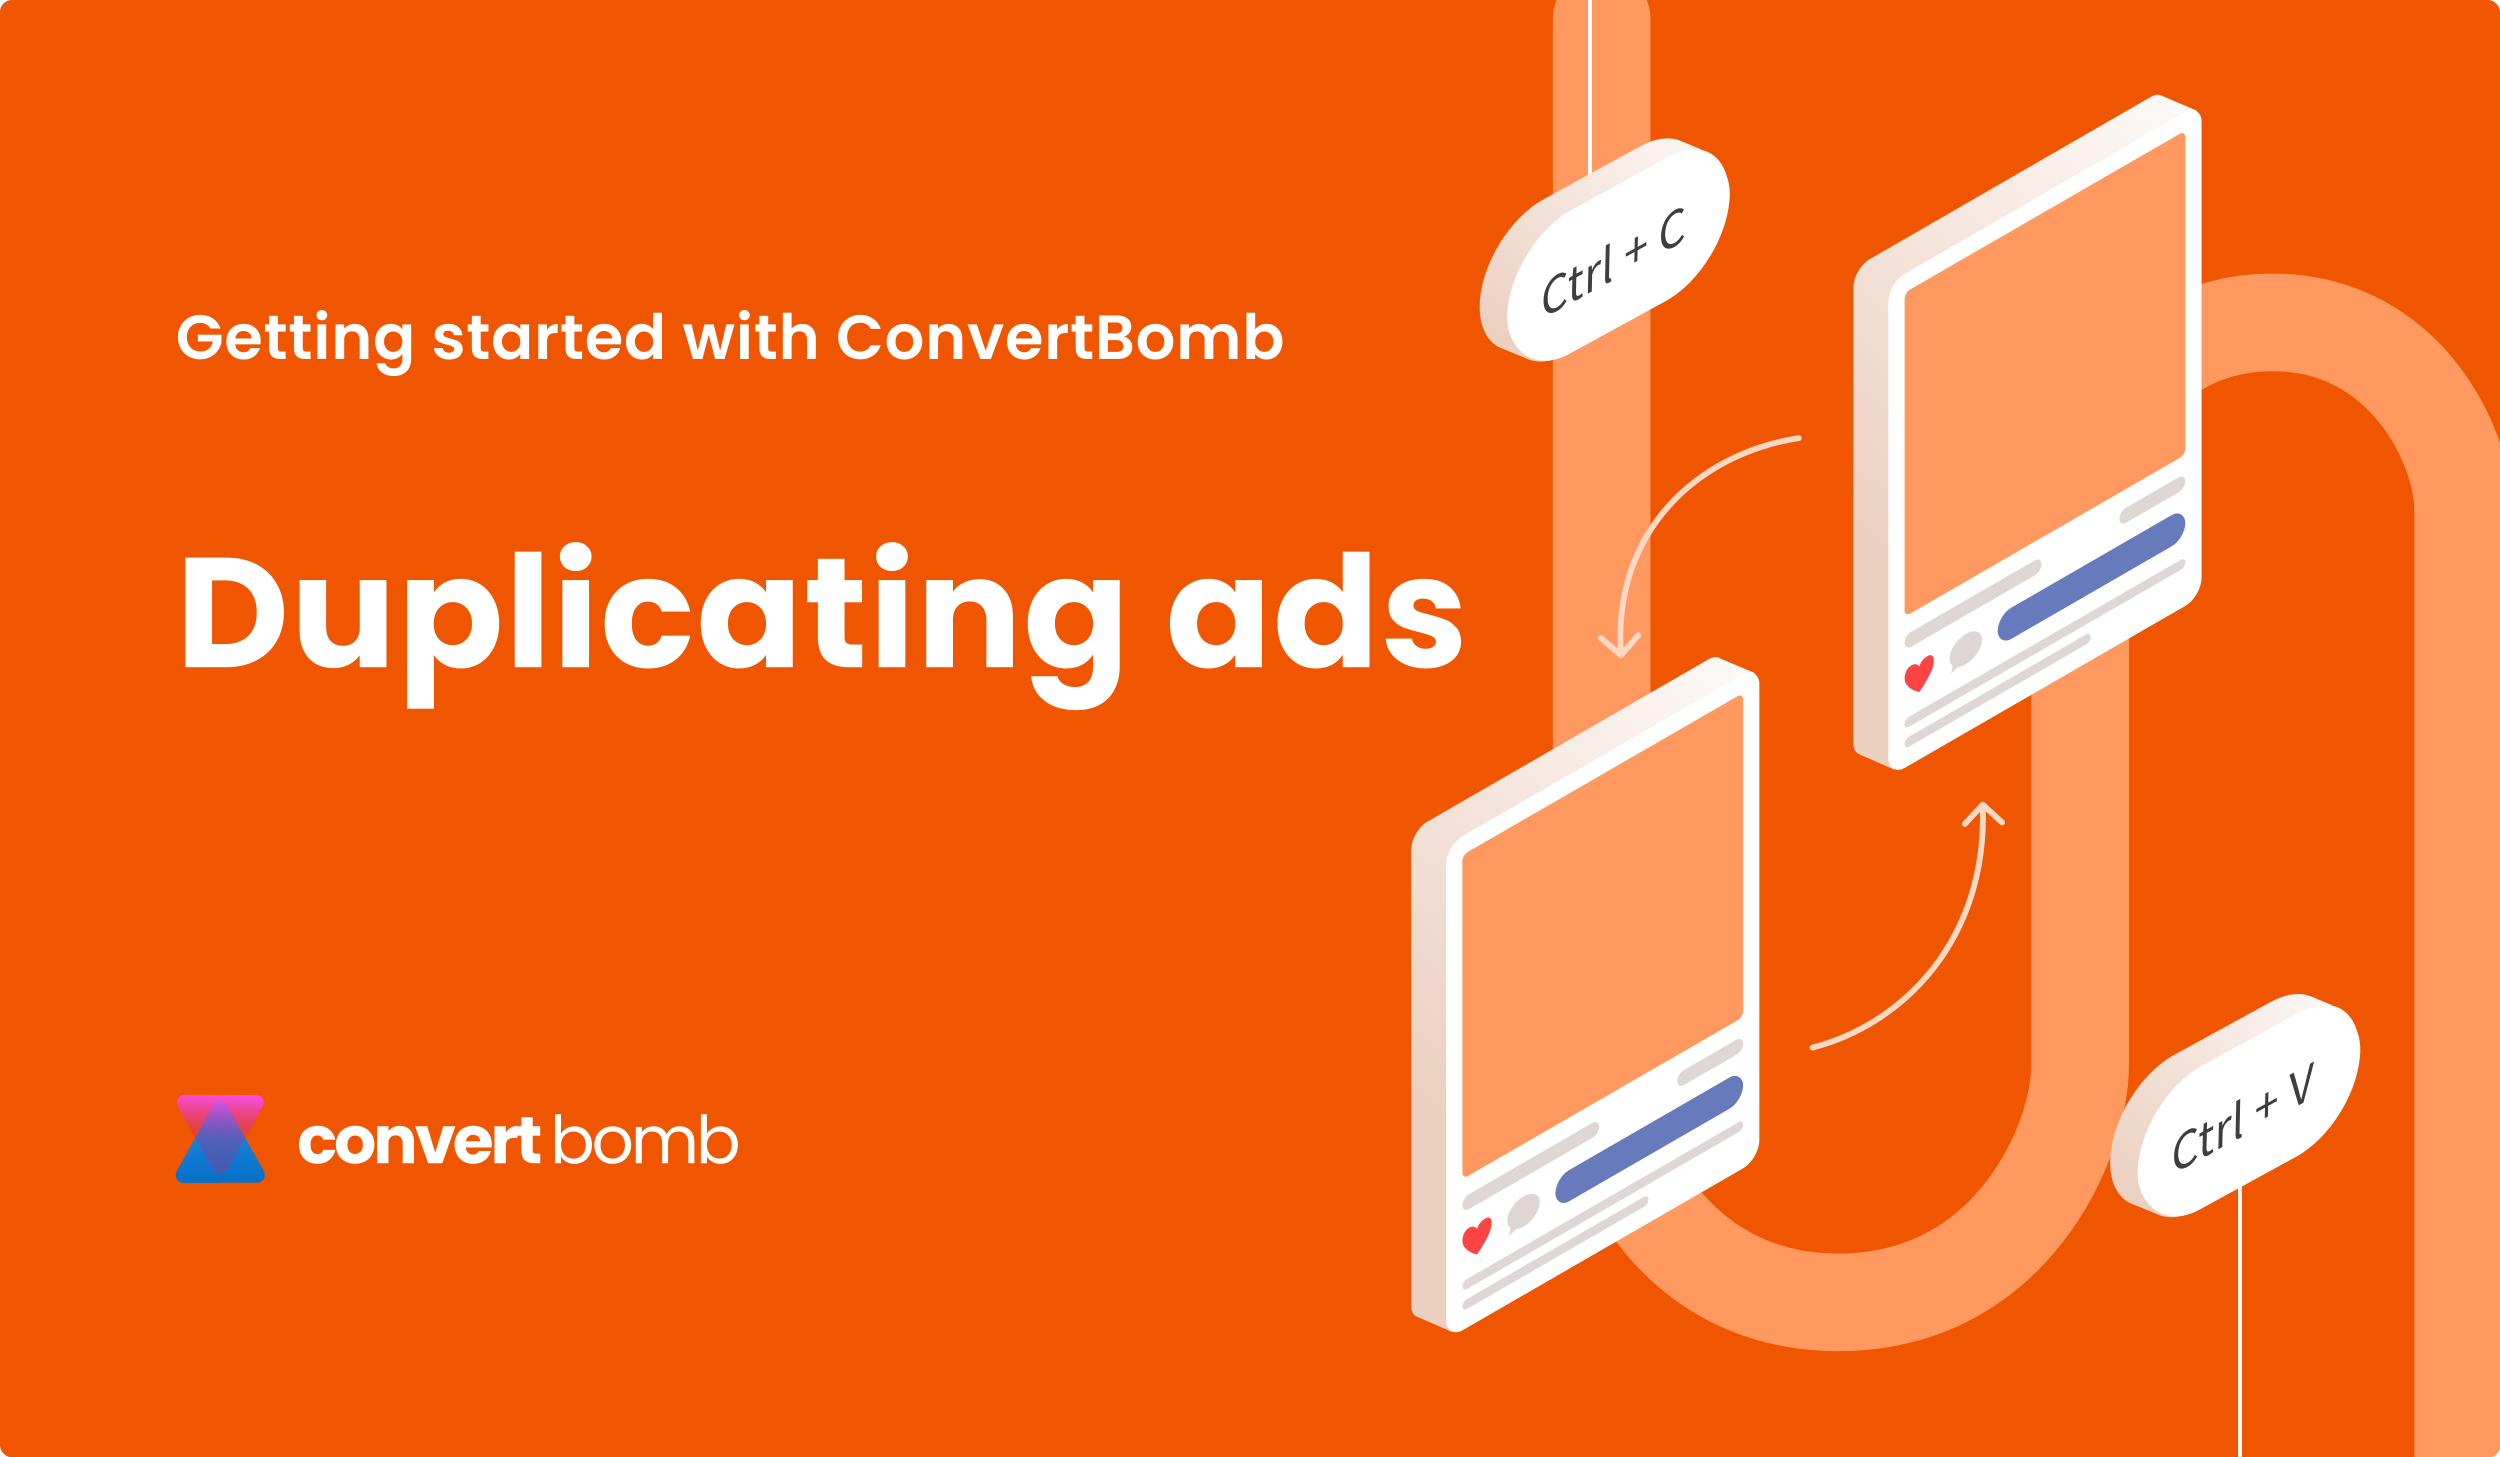 <svg width="844" height="492" viewBox="0 0 844 492" fill="none" xmlns="http://www.w3.org/2000/svg">
<g clip-path="url(#clip0_8592_5965)">
<rect width="844" height="492" rx="4" fill="#F05600"/>
<path d="M71.016 110.904C70.678 110.286 70.214 109.815 69.624 109.491C69.033 109.168 68.344 109.006 67.557 109.006C66.685 109.006 65.912 109.203 65.237 109.597C64.562 109.99 64.035 110.553 63.656 111.284C63.276 112.015 63.086 112.858 63.086 113.814C63.086 114.799 63.276 115.656 63.656 116.387C64.049 117.118 64.591 117.681 65.279 118.074C65.968 118.468 66.77 118.665 67.684 118.665C68.808 118.665 69.729 118.369 70.446 117.779C71.163 117.174 71.634 116.338 71.859 115.269H66.798V113.013H74.769V115.586C74.572 116.612 74.151 117.561 73.504 118.433C72.857 119.304 72.021 120.007 70.995 120.542C69.982 121.062 68.844 121.322 67.578 121.322C66.158 121.322 64.872 121.006 63.719 120.373C62.58 119.726 61.68 118.833 61.02 117.695C60.373 116.556 60.05 115.262 60.05 113.814C60.05 112.366 60.373 111.073 61.02 109.934C61.68 108.781 62.58 107.889 63.719 107.256C64.872 106.609 66.151 106.286 67.557 106.286C69.216 106.286 70.657 106.694 71.88 107.509C73.103 108.31 73.947 109.442 74.411 110.904H71.016ZM88.025 115.101C88.025 115.523 87.997 115.902 87.941 116.24H79.4C79.47 117.083 79.765 117.744 80.285 118.222C80.806 118.7 81.445 118.939 82.205 118.939C83.301 118.939 84.081 118.468 84.545 117.526H87.73C87.392 118.651 86.746 119.579 85.79 120.31C84.834 121.027 83.66 121.385 82.268 121.385C81.143 121.385 80.131 121.139 79.231 120.647C78.345 120.141 77.65 119.431 77.143 118.517C76.651 117.603 76.405 116.549 76.405 115.354C76.405 114.145 76.651 113.083 77.143 112.17C77.635 111.256 78.324 110.553 79.21 110.061C80.096 109.569 81.115 109.323 82.268 109.323C83.379 109.323 84.37 109.562 85.241 110.04C86.127 110.518 86.809 111.199 87.287 112.085C87.779 112.957 88.025 113.962 88.025 115.101ZM84.967 114.257C84.953 113.498 84.679 112.894 84.145 112.444C83.61 111.98 82.957 111.748 82.183 111.748C81.452 111.748 80.834 111.973 80.328 112.423C79.836 112.858 79.533 113.47 79.421 114.257H84.967ZM93.828 111.938V117.589C93.828 117.983 93.92 118.271 94.102 118.454C94.299 118.623 94.623 118.707 95.072 118.707H96.443V121.195H94.587C92.099 121.195 90.855 119.986 90.855 117.568V111.938H89.463V109.512H90.855V106.623H93.828V109.512H96.443V111.938H93.828ZM102.215 111.938V117.589C102.215 117.983 102.306 118.271 102.489 118.454C102.686 118.623 103.009 118.707 103.459 118.707H104.83V121.195H102.974C100.486 121.195 99.242 119.986 99.242 117.568V111.938H97.85V109.512H99.242V106.623H102.215V109.512H104.83V111.938H102.215ZM108.662 108.121C108.141 108.121 107.706 107.959 107.354 107.636C107.017 107.298 106.848 106.883 106.848 106.391C106.848 105.899 107.017 105.492 107.354 105.168C107.706 104.831 108.141 104.662 108.662 104.662C109.182 104.662 109.61 104.831 109.948 105.168C110.299 105.492 110.475 105.899 110.475 106.391C110.475 106.883 110.299 107.298 109.948 107.636C109.61 107.959 109.182 108.121 108.662 108.121ZM110.117 109.512V121.195H107.164V109.512H110.117ZM119.719 109.344C121.11 109.344 122.235 109.787 123.093 110.672C123.95 111.544 124.379 112.767 124.379 114.342V121.195H121.427V114.742C121.427 113.814 121.195 113.104 120.731 112.612C120.267 112.106 119.634 111.853 118.833 111.853C118.017 111.853 117.371 112.106 116.893 112.612C116.429 113.104 116.197 113.814 116.197 114.742V121.195H113.244V109.512H116.197V110.967C116.59 110.461 117.09 110.068 117.694 109.787C118.313 109.491 118.988 109.344 119.719 109.344ZM131.974 109.323C132.845 109.323 133.612 109.498 134.272 109.85C134.933 110.187 135.453 110.63 135.833 111.178V109.512H138.806V121.28C138.806 122.362 138.588 123.325 138.153 124.169C137.717 125.026 137.063 125.701 136.191 126.193C135.32 126.699 134.265 126.952 133.028 126.952C131.369 126.952 130.005 126.566 128.937 125.793C127.883 125.019 127.285 123.965 127.144 122.629H130.076C130.23 123.164 130.561 123.585 131.067 123.895C131.587 124.218 132.213 124.38 132.944 124.38C133.801 124.38 134.497 124.12 135.032 123.599C135.566 123.093 135.833 122.32 135.833 121.28V119.466C135.453 120.014 134.926 120.471 134.251 120.837C133.59 121.202 132.831 121.385 131.974 121.385C130.99 121.385 130.09 121.132 129.274 120.626C128.459 120.12 127.812 119.41 127.334 118.496C126.87 117.568 126.638 116.507 126.638 115.312C126.638 114.131 126.87 113.083 127.334 112.17C127.812 111.256 128.452 110.553 129.253 110.061C130.069 109.569 130.976 109.323 131.974 109.323ZM135.833 115.354C135.833 114.637 135.692 114.025 135.411 113.519C135.13 112.999 134.75 112.605 134.272 112.338C133.794 112.057 133.281 111.916 132.733 111.916C132.185 111.916 131.678 112.05 131.215 112.317C130.751 112.584 130.371 112.978 130.076 113.498C129.795 114.004 129.654 114.609 129.654 115.312C129.654 116.015 129.795 116.633 130.076 117.167C130.371 117.688 130.751 118.088 131.215 118.369C131.693 118.651 132.199 118.791 132.733 118.791C133.281 118.791 133.794 118.658 134.272 118.391C134.75 118.109 135.13 117.716 135.411 117.21C135.692 116.689 135.833 116.071 135.833 115.354ZM151.607 121.385C150.651 121.385 149.794 121.216 149.034 120.879C148.275 120.528 147.671 120.057 147.221 119.466C146.785 118.876 146.546 118.222 146.504 117.505H149.477C149.534 117.955 149.751 118.327 150.131 118.623C150.525 118.918 151.01 119.065 151.586 119.065C152.149 119.065 152.584 118.953 152.894 118.728C153.217 118.503 153.379 118.215 153.379 117.863C153.379 117.484 153.182 117.203 152.788 117.02C152.409 116.823 151.797 116.612 150.954 116.387C150.082 116.176 149.365 115.958 148.803 115.733C148.254 115.508 147.776 115.164 147.369 114.7C146.975 114.236 146.778 113.611 146.778 112.823C146.778 112.177 146.961 111.586 147.326 111.052C147.706 110.518 148.24 110.096 148.929 109.787C149.632 109.477 150.454 109.323 151.396 109.323C152.788 109.323 153.899 109.674 154.728 110.377C155.558 111.066 156.015 112.001 156.099 113.182H153.273C153.231 112.718 153.034 112.352 152.683 112.085C152.345 111.804 151.888 111.663 151.312 111.663C150.778 111.663 150.363 111.762 150.068 111.959C149.787 112.155 149.646 112.43 149.646 112.781C149.646 113.175 149.843 113.477 150.237 113.688C150.63 113.885 151.242 114.089 152.071 114.299C152.915 114.51 153.611 114.728 154.159 114.953C154.707 115.178 155.178 115.53 155.572 116.008C155.98 116.472 156.19 117.09 156.205 117.863C156.205 118.538 156.015 119.143 155.635 119.677C155.27 120.211 154.735 120.633 154.032 120.942C153.344 121.237 152.535 121.385 151.607 121.385ZM162.276 111.938V117.589C162.276 117.983 162.368 118.271 162.55 118.454C162.747 118.623 163.071 118.707 163.521 118.707H164.891V121.195H163.035C160.547 121.195 159.303 119.986 159.303 117.568V111.938H157.911V109.512H159.303V106.623H162.276V109.512H164.891V111.938H162.276ZM166.466 115.312C166.466 114.131 166.698 113.083 167.162 112.17C167.64 111.256 168.28 110.553 169.081 110.061C169.897 109.569 170.804 109.323 171.802 109.323C172.673 109.323 173.433 109.498 174.079 109.85C174.74 110.201 175.267 110.644 175.661 111.178V109.512H178.634V121.195H175.661V119.487C175.281 120.035 174.754 120.492 174.079 120.858C173.419 121.209 172.652 121.385 171.781 121.385C170.797 121.385 169.897 121.132 169.081 120.626C168.28 120.12 167.64 119.41 167.162 118.496C166.698 117.568 166.466 116.507 166.466 115.312ZM175.661 115.354C175.661 114.637 175.52 114.025 175.239 113.519C174.958 112.999 174.578 112.605 174.1 112.338C173.622 112.057 173.109 111.916 172.561 111.916C172.013 111.916 171.507 112.05 171.043 112.317C170.579 112.584 170.199 112.978 169.904 113.498C169.623 114.004 169.482 114.609 169.482 115.312C169.482 116.015 169.623 116.633 169.904 117.167C170.199 117.688 170.579 118.088 171.043 118.369C171.521 118.651 172.027 118.791 172.561 118.791C173.109 118.791 173.622 118.658 174.1 118.391C174.578 118.109 174.958 117.716 175.239 117.21C175.52 116.689 175.661 116.071 175.661 115.354ZM184.681 111.326C185.061 110.707 185.553 110.222 186.157 109.871C186.776 109.519 187.479 109.344 188.266 109.344V112.444H187.486C186.558 112.444 185.855 112.662 185.377 113.097C184.913 113.533 184.681 114.292 184.681 115.375V121.195H181.729V109.512H184.681V111.326ZM193.903 111.938V117.589C193.903 117.983 193.994 118.271 194.177 118.454C194.374 118.623 194.697 118.707 195.147 118.707H196.518V121.195H194.662C192.174 121.195 190.93 119.986 190.93 117.568V111.938H189.538V109.512H190.93V106.623H193.903V109.512H196.518V111.938H193.903ZM209.713 115.101C209.713 115.523 209.685 115.902 209.629 116.24H201.088C201.158 117.083 201.453 117.744 201.973 118.222C202.494 118.7 203.133 118.939 203.892 118.939C204.989 118.939 205.769 118.468 206.233 117.526H209.418C209.08 118.651 208.434 119.579 207.478 120.31C206.521 121.027 205.348 121.385 203.956 121.385C202.831 121.385 201.819 121.139 200.919 120.647C200.033 120.141 199.337 119.431 198.831 118.517C198.339 117.603 198.093 116.549 198.093 115.354C198.093 114.145 198.339 113.083 198.831 112.17C199.323 111.256 200.012 110.553 200.898 110.061C201.784 109.569 202.803 109.323 203.956 109.323C205.066 109.323 206.058 109.562 206.929 110.04C207.815 110.518 208.497 111.199 208.975 112.085C209.467 112.957 209.713 113.962 209.713 115.101ZM206.655 114.257C206.641 113.498 206.367 112.894 205.833 112.444C205.298 111.98 204.645 111.748 203.871 111.748C203.14 111.748 202.522 111.973 202.016 112.423C201.524 112.858 201.221 113.47 201.109 114.257H206.655ZM211.32 115.312C211.32 114.131 211.552 113.083 212.015 112.17C212.493 111.256 213.14 110.553 213.956 110.061C214.771 109.569 215.678 109.323 216.676 109.323C217.435 109.323 218.159 109.491 218.848 109.829C219.537 110.152 220.085 110.588 220.493 111.136V105.59H223.488V121.195H220.493V119.466C220.127 120.042 219.614 120.506 218.954 120.858C218.293 121.209 217.527 121.385 216.655 121.385C215.671 121.385 214.771 121.132 213.956 120.626C213.14 120.12 212.493 119.41 212.015 118.496C211.552 117.568 211.32 116.507 211.32 115.312ZM220.514 115.354C220.514 114.637 220.373 114.025 220.092 113.519C219.811 112.999 219.432 112.605 218.954 112.338C218.476 112.057 217.962 111.916 217.414 111.916C216.866 111.916 216.36 112.05 215.896 112.317C215.432 112.584 215.052 112.978 214.757 113.498C214.476 114.004 214.335 114.609 214.335 115.312C214.335 116.015 214.476 116.633 214.757 117.167C215.052 117.688 215.432 118.088 215.896 118.369C216.374 118.651 216.88 118.791 217.414 118.791C217.962 118.791 218.476 118.658 218.954 118.391C219.432 118.109 219.811 117.716 220.092 117.21C220.373 116.689 220.514 116.071 220.514 115.354ZM248.014 109.512L244.597 121.195H241.413L239.283 113.034L237.153 121.195H233.948L230.51 109.512H233.505L235.571 118.412L237.807 109.512H240.928L243.121 118.391L245.188 109.512H248.014ZM251.319 108.121C250.799 108.121 250.363 107.959 250.012 107.636C249.674 107.298 249.506 106.883 249.506 106.391C249.506 105.899 249.674 105.492 250.012 105.168C250.363 104.831 250.799 104.662 251.319 104.662C251.839 104.662 252.268 104.831 252.606 105.168C252.957 105.492 253.133 105.899 253.133 106.391C253.133 106.883 252.957 107.298 252.606 107.636C252.268 107.959 251.839 108.121 251.319 108.121ZM252.774 109.512V121.195H249.822V109.512H252.774ZM259.339 111.938V117.589C259.339 117.983 259.431 118.271 259.614 118.454C259.81 118.623 260.134 118.707 260.584 118.707H261.954V121.195H260.099C257.61 121.195 256.366 119.986 256.366 117.568V111.938H254.974V109.512H256.366V106.623H259.339V109.512H261.954V111.938H259.339ZM270.868 109.344C271.754 109.344 272.541 109.54 273.23 109.934C273.919 110.314 274.453 110.883 274.833 111.642C275.227 112.387 275.423 113.287 275.423 114.342V121.195H272.471V114.742C272.471 113.814 272.239 113.104 271.775 112.612C271.311 112.106 270.679 111.853 269.877 111.853C269.062 111.853 268.415 112.106 267.937 112.612C267.473 113.104 267.241 113.814 267.241 114.742V121.195H264.289V105.59H267.241V110.967C267.621 110.461 268.127 110.068 268.76 109.787C269.392 109.491 270.095 109.344 270.868 109.344ZM282.961 113.814C282.961 112.366 283.284 111.073 283.931 109.934C284.592 108.781 285.484 107.889 286.609 107.256C287.748 106.609 289.02 106.286 290.426 106.286C292.071 106.286 293.512 106.708 294.749 107.551C295.986 108.395 296.851 109.562 297.343 111.052H293.948C293.61 110.349 293.132 109.822 292.514 109.47C291.909 109.119 291.206 108.943 290.405 108.943C289.547 108.943 288.781 109.147 288.106 109.555C287.446 109.948 286.925 110.511 286.546 111.242C286.18 111.973 285.997 112.83 285.997 113.814C285.997 114.784 286.18 115.642 286.546 116.387C286.925 117.118 287.446 117.688 288.106 118.095C288.781 118.489 289.547 118.686 290.405 118.686C291.206 118.686 291.909 118.51 292.514 118.159C293.132 117.793 293.61 117.259 293.948 116.556H297.343C296.851 118.06 295.986 119.234 294.749 120.078C293.526 120.907 292.085 121.322 290.426 121.322C289.02 121.322 287.748 121.006 286.609 120.373C285.484 119.726 284.592 118.833 283.931 117.695C283.284 116.556 282.961 115.262 282.961 113.814ZM305.263 121.385C304.139 121.385 303.126 121.139 302.227 120.647C301.327 120.141 300.617 119.431 300.097 118.517C299.591 117.603 299.337 116.549 299.337 115.354C299.337 114.159 299.598 113.104 300.118 112.191C300.652 111.277 301.376 110.574 302.29 110.082C303.204 109.576 304.223 109.323 305.348 109.323C306.472 109.323 307.492 109.576 308.405 110.082C309.319 110.574 310.036 111.277 310.556 112.191C311.091 113.104 311.358 114.159 311.358 115.354C311.358 116.549 311.084 117.603 310.535 118.517C310.001 119.431 309.27 120.141 308.342 120.647C307.428 121.139 306.402 121.385 305.263 121.385ZM305.263 118.812C305.798 118.812 306.297 118.686 306.761 118.433C307.239 118.166 307.618 117.772 307.899 117.252C308.181 116.732 308.321 116.099 308.321 115.354C308.321 114.243 308.026 113.393 307.435 112.802C306.859 112.198 306.149 111.895 305.305 111.895C304.462 111.895 303.752 112.198 303.176 112.802C302.613 113.393 302.332 114.243 302.332 115.354C302.332 116.464 302.606 117.322 303.154 117.927C303.717 118.517 304.42 118.812 305.263 118.812ZM320.208 109.344C321.6 109.344 322.725 109.787 323.583 110.672C324.44 111.544 324.869 112.767 324.869 114.342V121.195H321.917V114.742C321.917 113.814 321.685 113.104 321.221 112.612C320.757 112.106 320.124 111.853 319.323 111.853C318.507 111.853 317.861 112.106 317.383 112.612C316.919 113.104 316.687 113.814 316.687 114.742V121.195H313.734V109.512H316.687V110.967C317.08 110.461 317.579 110.068 318.184 109.787C318.803 109.491 319.477 109.344 320.208 109.344ZM332.759 118.475L335.711 109.512H338.853L334.53 121.195H330.945L326.643 109.512H329.807L332.759 118.475ZM351.583 115.101C351.583 115.523 351.555 115.902 351.499 116.24H342.958C343.028 117.083 343.323 117.744 343.844 118.222C344.364 118.7 345.003 118.939 345.763 118.939C346.859 118.939 347.639 118.468 348.103 117.526H351.288C350.95 118.651 350.304 119.579 349.348 120.31C348.392 121.027 347.218 121.385 345.826 121.385C344.701 121.385 343.689 121.139 342.789 120.647C341.903 120.141 341.208 119.431 340.701 118.517C340.209 117.603 339.963 116.549 339.963 115.354C339.963 114.145 340.209 113.083 340.701 112.17C341.193 111.256 341.882 110.553 342.768 110.061C343.654 109.569 344.673 109.323 345.826 109.323C346.937 109.323 347.928 109.562 348.799 110.04C349.685 110.518 350.367 111.199 350.845 112.085C351.337 112.957 351.583 113.962 351.583 115.101ZM348.525 114.257C348.511 113.498 348.237 112.894 347.703 112.444C347.169 111.98 346.515 111.748 345.742 111.748C345.01 111.748 344.392 111.973 343.886 112.423C343.394 112.858 343.091 113.47 342.979 114.257H348.525ZM356.901 111.326C357.281 110.707 357.773 110.222 358.377 109.871C358.996 109.519 359.699 109.344 360.486 109.344V112.444H359.706C358.778 112.444 358.075 112.662 357.597 113.097C357.133 113.533 356.901 114.292 356.901 115.375V121.195H353.949V109.512H356.901V111.326ZM366.123 111.938V117.589C366.123 117.983 366.214 118.271 366.397 118.454C366.594 118.623 366.917 118.707 367.367 118.707H368.738V121.195H366.882C364.394 121.195 363.15 119.986 363.15 117.568V111.938H361.758V109.512H363.15V106.623H366.123V109.512H368.738V111.938H366.123ZM379.423 113.646C380.253 113.8 380.935 114.215 381.469 114.89C382.003 115.565 382.27 116.338 382.27 117.21C382.27 117.997 382.073 118.693 381.68 119.297C381.3 119.888 380.745 120.352 380.014 120.689C379.283 121.027 378.418 121.195 377.42 121.195H371.072V106.476H377.146C378.144 106.476 379.002 106.637 379.719 106.961C380.45 107.284 380.998 107.734 381.364 108.31C381.743 108.887 381.933 109.54 381.933 110.272C381.933 111.129 381.701 111.846 381.237 112.423C380.787 112.999 380.183 113.407 379.423 113.646ZM374.025 112.549H376.724C377.427 112.549 377.968 112.394 378.348 112.085C378.727 111.762 378.917 111.305 378.917 110.714C378.917 110.124 378.727 109.667 378.348 109.344C377.968 109.02 377.427 108.859 376.724 108.859H374.025V112.549ZM376.998 118.791C377.715 118.791 378.271 118.623 378.664 118.285C379.072 117.948 379.276 117.47 379.276 116.851C379.276 116.218 379.065 115.726 378.643 115.375C378.221 115.009 377.652 114.827 376.935 114.827H374.025V118.791H376.998ZM390.022 121.385C388.897 121.385 387.885 121.139 386.985 120.647C386.085 120.141 385.375 119.431 384.855 118.517C384.349 117.603 384.096 116.549 384.096 115.354C384.096 114.159 384.356 113.104 384.876 112.191C385.411 111.277 386.135 110.574 387.048 110.082C387.962 109.576 388.982 109.323 390.106 109.323C391.231 109.323 392.25 109.576 393.164 110.082C394.078 110.574 394.795 111.277 395.315 112.191C395.849 113.104 396.116 114.159 396.116 115.354C396.116 116.549 395.842 117.603 395.294 118.517C394.76 119.431 394.029 120.141 393.101 120.647C392.187 121.139 391.161 121.385 390.022 121.385ZM390.022 118.812C390.556 118.812 391.055 118.686 391.519 118.433C391.997 118.166 392.377 117.772 392.658 117.252C392.939 116.732 393.08 116.099 393.08 115.354C393.08 114.243 392.784 113.393 392.194 112.802C391.618 112.198 390.908 111.895 390.064 111.895C389.221 111.895 388.511 112.198 387.934 112.802C387.372 113.393 387.091 114.243 387.091 115.354C387.091 116.464 387.365 117.322 387.913 117.927C388.475 118.517 389.178 118.812 390.022 118.812ZM413.002 109.344C414.436 109.344 415.589 109.787 416.46 110.672C417.346 111.544 417.789 112.767 417.789 114.342V121.195H414.836V114.742C414.836 113.828 414.604 113.133 414.141 112.655C413.677 112.162 413.044 111.916 412.243 111.916C411.441 111.916 410.802 112.162 410.324 112.655C409.86 113.133 409.628 113.828 409.628 114.742V121.195H406.675V114.742C406.675 113.828 406.443 113.133 405.979 112.655C405.515 112.162 404.883 111.916 404.081 111.916C403.266 111.916 402.619 112.162 402.141 112.655C401.677 113.133 401.445 113.828 401.445 114.742V121.195H398.493V109.512H401.445V110.925C401.825 110.433 402.31 110.047 402.9 109.765C403.505 109.484 404.166 109.344 404.883 109.344C405.797 109.344 406.612 109.54 407.329 109.934C408.046 110.314 408.601 110.862 408.995 111.579C409.375 110.904 409.923 110.363 410.64 109.955C411.371 109.548 412.158 109.344 413.002 109.344ZM423.754 111.221C424.133 110.658 424.653 110.201 425.314 109.85C425.989 109.498 426.755 109.323 427.613 109.323C428.611 109.323 429.511 109.569 430.312 110.061C431.128 110.553 431.767 111.256 432.231 112.17C432.709 113.069 432.948 114.117 432.948 115.312C432.948 116.507 432.709 117.568 432.231 118.496C431.767 119.41 431.128 120.12 430.312 120.626C429.511 121.132 428.611 121.385 427.613 121.385C426.741 121.385 425.975 121.216 425.314 120.879C424.668 120.528 424.147 120.078 423.754 119.529V121.195H420.801V105.59H423.754V111.221ZM429.933 115.312C429.933 114.609 429.785 114.004 429.49 113.498C429.209 112.978 428.829 112.584 428.351 112.317C427.887 112.05 427.381 111.916 426.833 111.916C426.298 111.916 425.792 112.057 425.314 112.338C424.85 112.605 424.471 112.999 424.175 113.519C423.894 114.039 423.754 114.651 423.754 115.354C423.754 116.057 423.894 116.668 424.175 117.189C424.471 117.709 424.85 118.109 425.314 118.391C425.792 118.658 426.298 118.791 426.833 118.791C427.381 118.791 427.887 118.651 428.351 118.369C428.829 118.088 429.209 117.688 429.49 117.167C429.785 116.647 429.933 116.029 429.933 115.312Z" fill="white"/>
<path d="M74.415 399.366H61.895C59.918 399.366 58.694 397.18 59.636 395.469L65.849 384.159L72.062 373.038C73.097 371.232 75.545 371.232 76.58 373.038L82.793 384.159L89.1 395.374C90.042 397.085 88.818 399.271 86.841 399.271H74.415V399.366Z" fill="url(#paint0_linear_8592_5965)"/>
<path d="M86.559 369.711C88.536 369.711 89.665 371.802 88.724 373.513L82.605 384.443L76.581 395.279C75.639 396.99 73.192 396.99 72.156 395.279L66.132 384.443L60.013 373.513C59.071 371.802 60.295 369.711 62.178 369.711H86.559Z" fill="url(#paint1_linear_8592_5965)"/>
<path d="M100.923 386.476C100.923 385.176 101.185 384.041 101.708 383.07C102.247 382.099 102.987 381.351 103.929 380.829C104.886 380.306 105.978 380.044 107.205 380.044C108.775 380.044 110.084 380.455 111.131 381.277C112.193 382.099 112.889 383.256 113.218 384.751H109.134C108.79 383.794 108.125 383.316 107.138 383.316C106.435 383.316 105.874 383.593 105.455 384.145C105.036 384.683 104.827 385.46 104.827 386.476C104.827 387.492 105.036 388.277 105.455 388.829C105.874 389.367 106.435 389.636 107.138 389.636C108.125 389.636 108.79 389.158 109.134 388.202H113.218C112.889 389.666 112.193 390.817 111.131 391.653C110.069 392.49 108.76 392.908 107.205 392.908C105.978 392.908 104.886 392.647 103.929 392.124C102.987 391.601 102.247 390.854 101.708 389.883C101.185 388.912 100.923 387.776 100.923 386.476Z" fill="white"/>
<path d="M119.847 392.908C118.62 392.908 117.513 392.647 116.526 392.124C115.554 391.601 114.784 390.854 114.215 389.883C113.662 388.912 113.385 387.776 113.385 386.476C113.385 385.191 113.669 384.063 114.238 383.092C114.806 382.106 115.584 381.351 116.571 380.829C117.558 380.306 118.665 380.044 119.892 380.044C121.118 380.044 122.225 380.306 123.212 380.829C124.199 381.351 124.977 382.106 125.545 383.092C126.114 384.063 126.398 385.191 126.398 386.476C126.398 387.761 126.106 388.897 125.523 389.883C124.955 390.854 124.169 391.601 123.167 392.124C122.18 392.647 121.073 392.908 119.847 392.908ZM119.847 389.591C120.58 389.591 121.2 389.322 121.709 388.785C122.232 388.247 122.494 387.477 122.494 386.476C122.494 385.475 122.24 384.706 121.731 384.168C121.238 383.63 120.624 383.361 119.892 383.361C119.144 383.361 118.523 383.63 118.029 384.168C117.536 384.691 117.289 385.46 117.289 386.476C117.289 387.477 117.528 388.247 118.007 388.785C118.501 389.322 119.114 389.591 119.847 389.591Z" fill="white"/>
<path d="M134.94 380.089C136.405 380.089 137.572 380.567 138.44 381.523C139.322 382.465 139.763 383.764 139.763 385.423V392.729H135.949V385.938C135.949 385.102 135.732 384.452 135.299 383.989C134.865 383.525 134.282 383.294 133.549 383.294C132.816 383.294 132.232 383.525 131.799 383.989C131.365 384.452 131.148 385.102 131.148 385.938V392.729H127.311V380.223H131.148V381.882C131.537 381.329 132.06 380.896 132.718 380.582C133.377 380.253 134.117 380.089 134.94 380.089Z" fill="white"/>
<path d="M146.939 389.143L149.654 380.223H153.737L149.295 392.729H144.561L140.118 380.223H144.224L146.939 389.143Z" fill="white"/>
<path d="M166.031 386.275C166.031 386.633 166.009 387.007 165.964 387.395H157.281C157.341 388.172 157.588 388.77 158.022 389.188C158.47 389.591 159.016 389.793 159.659 389.793C160.617 389.793 161.282 389.39 161.656 388.583H165.739C165.53 389.405 165.149 390.144 164.595 390.802C164.057 391.459 163.376 391.974 162.554 392.348C161.731 392.722 160.811 392.908 159.794 392.908C158.568 392.908 157.476 392.647 156.518 392.124C155.561 391.601 154.813 390.854 154.275 389.883C153.736 388.912 153.467 387.776 153.467 386.476C153.467 385.176 153.729 384.041 154.252 383.07C154.791 382.099 155.539 381.351 156.496 380.829C157.453 380.306 158.553 380.044 159.794 380.044C161.006 380.044 162.082 380.298 163.025 380.806C163.967 381.314 164.7 382.039 165.223 382.98C165.762 383.921 166.031 385.019 166.031 386.275ZM162.105 385.266C162.105 384.609 161.881 384.086 161.432 383.697C160.983 383.309 160.422 383.114 159.749 383.114C159.106 383.114 158.56 383.301 158.111 383.675C157.678 384.048 157.408 384.579 157.304 385.266H162.105Z" fill="white"/>
<path d="M170.77 382.308C171.219 381.62 171.779 381.083 172.453 380.694C173.126 380.291 173.873 380.089 174.696 380.089V384.145H173.642C172.684 384.145 171.966 384.355 171.488 384.773C171.009 385.176 170.77 385.894 170.77 386.924V392.729H166.933V380.223H170.77V382.308Z" fill="white"/>
<path d="M182.386 389.479V392.729H180.434C179.043 392.729 177.958 392.393 177.18 391.72C176.403 391.033 176.014 389.92 176.014 388.381V383.406H174.488V380.223H176.014V377.175H179.85V380.223H182.363V383.406H179.85V388.426C179.85 388.8 179.94 389.068 180.12 389.233C180.299 389.397 180.598 389.479 181.017 389.479H182.386Z" fill="white"/>
<path d="M189.412 382.733C189.83 382.001 190.444 381.404 191.251 380.941C192.059 380.477 192.979 380.246 194.011 380.246C195.118 380.246 196.112 380.507 196.995 381.03C197.877 381.553 198.573 382.293 199.081 383.249C199.59 384.19 199.844 385.288 199.844 386.543C199.844 387.784 199.59 388.889 199.081 389.86C198.573 390.831 197.87 391.586 196.972 392.124C196.09 392.662 195.103 392.931 194.011 392.931C192.949 392.931 192.014 392.699 191.207 392.236C190.414 391.773 189.815 391.183 189.412 390.465V392.729H187.37V376.145H189.412V382.733ZM197.758 386.543C197.758 385.617 197.571 384.81 197.197 384.123C196.823 383.436 196.314 382.913 195.671 382.554C195.043 382.196 194.348 382.016 193.585 382.016C192.837 382.016 192.141 382.203 191.498 382.577C190.87 382.935 190.361 383.466 189.973 384.168C189.599 384.855 189.412 385.654 189.412 386.566C189.412 387.492 189.599 388.306 189.973 389.009C190.361 389.696 190.87 390.226 191.498 390.6C192.141 390.958 192.837 391.138 193.585 391.138C194.348 391.138 195.043 390.958 195.671 390.6C196.314 390.226 196.823 389.696 197.197 389.009C197.571 388.306 197.758 387.485 197.758 386.543Z" fill="white"/>
<path d="M206.772 392.931C205.62 392.931 204.573 392.669 203.631 392.146C202.704 391.623 201.971 390.884 201.432 389.928C200.909 388.956 200.647 387.836 200.647 386.566C200.647 385.311 200.916 384.205 201.455 383.249C202.008 382.278 202.756 381.538 203.698 381.03C204.641 380.507 205.695 380.246 206.862 380.246C208.028 380.246 209.083 380.507 210.025 381.03C210.967 381.538 211.708 382.27 212.246 383.227C212.8 384.183 213.076 385.296 213.076 386.566C213.076 387.836 212.792 388.956 212.224 389.928C211.67 390.884 210.915 391.623 209.958 392.146C209.001 392.669 207.939 392.931 206.772 392.931ZM206.772 391.138C207.505 391.138 208.193 390.966 208.836 390.622C209.479 390.279 209.995 389.763 210.384 389.076C210.788 388.389 210.99 387.552 210.99 386.566C210.99 385.58 210.795 384.743 210.407 384.056C210.018 383.368 209.509 382.86 208.881 382.532C208.253 382.188 207.572 382.016 206.839 382.016C206.091 382.016 205.403 382.188 204.775 382.532C204.162 382.86 203.668 383.368 203.294 384.056C202.921 384.743 202.734 385.58 202.734 386.566C202.734 387.567 202.913 388.411 203.272 389.098C203.646 389.786 204.14 390.301 204.753 390.645C205.366 390.973 206.039 391.138 206.772 391.138Z" fill="white"/>
<path d="M229.424 380.223C230.381 380.223 231.234 380.425 231.982 380.829C232.73 381.217 233.321 381.807 233.754 382.599C234.188 383.391 234.405 384.355 234.405 385.49V392.729H232.386V385.781C232.386 384.556 232.079 383.622 231.466 382.98C230.868 382.323 230.052 381.994 229.02 381.994C227.958 381.994 227.113 382.338 226.485 383.025C225.857 383.697 225.543 384.676 225.543 385.961V392.729H223.524V385.781C223.524 384.556 223.217 383.622 222.604 382.98C222.005 382.323 221.19 381.994 220.158 381.994C219.096 381.994 218.251 382.338 217.623 383.025C216.995 383.697 216.681 384.676 216.681 385.961V392.729H214.639V380.448H216.681V382.218C217.085 381.576 217.623 381.083 218.296 380.739C218.984 380.395 219.739 380.223 220.562 380.223C221.594 380.223 222.507 380.455 223.299 380.918C224.092 381.381 224.683 382.061 225.072 382.958C225.416 382.091 225.984 381.419 226.777 380.941C227.57 380.462 228.452 380.223 229.424 380.223Z" fill="white"/>
<path d="M238.674 382.733C239.093 382.001 239.706 381.404 240.514 380.941C241.321 380.477 242.241 380.246 243.273 380.246C244.38 380.246 245.375 380.507 246.257 381.03C247.14 381.553 247.835 382.293 248.344 383.249C248.852 384.19 249.106 385.288 249.106 386.543C249.106 387.784 248.852 388.889 248.344 389.86C247.835 390.831 247.132 391.586 246.235 392.124C245.352 392.662 244.365 392.931 243.273 392.931C242.211 392.931 241.276 392.699 240.469 392.236C239.676 391.773 239.078 391.183 238.674 390.465V392.729H236.632V376.145H238.674V382.733ZM247.02 386.543C247.02 385.617 246.833 384.81 246.459 384.123C246.085 383.436 245.577 382.913 244.933 382.554C244.305 382.196 243.61 382.016 242.847 382.016C242.099 382.016 241.404 382.203 240.76 382.577C240.132 382.935 239.624 383.466 239.235 384.168C238.861 384.855 238.674 385.654 238.674 386.566C238.674 387.492 238.861 388.306 239.235 389.009C239.624 389.696 240.132 390.226 240.76 390.6C241.404 390.958 242.099 391.138 242.847 391.138C243.61 391.138 244.305 390.958 244.933 390.6C245.577 390.226 246.085 389.696 246.459 389.009C246.833 388.306 247.02 387.485 247.02 386.543Z" fill="white"/>
<path d="M540.719 6.375V359.769C540.719 384.977 561.975 439.674 620.638 439.674C679.301 439.674 702.253 384.977 702.253 359.769V172.116C702.253 149.875 722.448 108.851 767.237 108.851C812.026 108.851 831.561 150.698 831.561 172.116V536.219" stroke="#FF995F" stroke-width="32.95" stroke-linecap="round"/>
<g filter="url(#filter0_d_8592_5965)">
<path d="M476.412 285.549C476.412 282.055 478.865 277.807 481.891 276.06L576.85 221.234C578.574 220.239 579.841 220.391 581.117 221.129C582.371 221.656 592.282 225.873 592.282 225.873L582.328 378.331C582.328 381.824 579.875 386.073 576.85 387.82L490.118 448.339C490.118 448.339 479.364 443.594 478.415 443.216C477.199 442.732 476.412 441.453 476.412 439.482L476.412 285.549Z" fill="url(#paint2_linear_8592_5965)"/>
<rect width="122.091" height="166.796" rx="6.326" transform="matrix(0.866 -0.5 2.20301e-08 1 488.223 284.18)" fill="white"/>
<rect width="109.439" height="109.44" rx="2.109" transform="matrix(0.866 -0.5 2.203e-08 1 493.701 287.344)" fill="#FF995F"/>
<rect width="53.349" height="5.061" rx="2.53" transform="matrix(0.866 -0.5 2.203e-08 1 493.701 403.109)" fill="#DFD6D6"/>
<rect width="25.726" height="5.061" rx="2.53" transform="matrix(0.866 -0.5 2.203e-08 1 566.199 361.25)" fill="#DFD6D6"/>
<path d="M502.737 415.104C500.943 419.023 498.663 422.175 498.663 422.175C498.663 422.175 496.029 421.798 494.515 419.851C493.058 418.309 493.555 414.581 496.029 413.152C497.84 412.107 498.663 413.568 498.663 413.568C498.663 413.568 499.219 411.31 501.297 410.111C504.277 408.39 503.817 412.744 502.737 415.104Z" fill="#FF4444"/>
<path d="M519.815 404.535C519.815 407.36 517.362 411.066 514.337 412.813C513.411 413.348 512.539 413.637 511.774 413.7L509.389 415.983L509.92 413.275C509.253 412.813 508.858 411.994 508.858 410.861C508.858 408.036 511.311 404.33 514.337 402.583C517.362 400.836 519.815 401.71 519.815 404.535Z" fill="#DFD6D6"/>
<rect width="73.17" height="10.543" rx="5.272" transform="matrix(0.866 -0.5 2.203e-08 1 525.11 396.363)" fill="#677ABC"/>
<rect width="109.439" height="3.374" rx="1.687" transform="matrix(0.866 -0.5 2.203e-08 1 493.701 431.367)" fill="#DFD6D6"/>
<rect width="72.538" height="3.374" rx="1.687" transform="matrix(0.866 -0.5 2.203e-08 1 493.701 438.113)" fill="#DFD6D6"/>
</g>
<g filter="url(#filter1_d_8592_5965)">
<path d="M625.705 95.682C625.705 92.188 628.158 87.939 631.183 86.193L726.142 31.367C727.867 30.371 729.134 30.523 730.41 31.262C731.664 31.789 741.575 36.006 741.575 36.006L731.621 188.463C731.621 191.957 729.168 196.206 726.142 197.953L639.411 258.472C639.411 258.472 628.657 253.727 627.708 253.349C626.492 252.865 625.705 251.586 625.705 249.615L625.705 95.682Z" fill="url(#paint3_linear_8592_5965)"/>
<rect width="122.091" height="166.796" rx="6.326" transform="matrix(0.866 -0.5 2.20301e-08 1 637.516 94.312)" fill="white"/>
<rect width="109.439" height="109.44" rx="2.109" transform="matrix(0.866 -0.5 2.203e-08 1 642.994 97.477)" fill="#FF995F"/>
<rect width="53.349" height="5.061" rx="2.53" transform="matrix(0.866 -0.5 2.20301e-08 1 642.994 213.242)" fill="#DFD6D6"/>
<rect width="25.726" height="5.061" rx="2.53" transform="matrix(0.866 -0.5 2.20301e-08 1 715.491 171.387)" fill="#DFD6D6"/>
<path d="M652.03 225.237C650.236 229.155 647.956 232.308 647.956 232.308C647.956 232.308 645.322 231.931 643.808 229.984C642.35 228.442 642.848 224.713 645.322 223.285C647.132 222.24 647.956 223.701 647.956 223.701C647.956 223.701 648.512 221.443 650.59 220.243C653.57 218.523 653.11 222.877 652.03 225.237Z" fill="#FF4444"/>
<path d="M669.108 214.668C669.108 217.493 666.655 221.199 663.63 222.946C662.704 223.481 661.832 223.77 661.067 223.833L658.682 226.116L659.213 223.408C658.546 222.946 658.151 222.127 658.151 220.994C658.151 218.169 660.604 214.463 663.63 212.716C666.655 210.969 669.108 211.843 669.108 214.668Z" fill="#DFD6D6"/>
<rect width="73.17" height="10.543" rx="5.272" transform="matrix(0.866 -0.5 2.20301e-08 1 674.403 206.496)" fill="#677ABC"/>
<rect width="109.439" height="3.374" rx="1.687" transform="matrix(0.866 -0.5 2.20301e-08 1 642.994 241.5)" fill="#DFD6D6"/>
<rect width="72.538" height="3.374" rx="1.687" transform="matrix(0.866 -0.5 2.20301e-08 1 642.994 248.246)" fill="#DFD6D6"/>
</g>
<path d="M607.428 148.879C607.968 148.797 608.338 148.292 608.255 147.753C608.173 147.213 607.668 146.843 607.129 146.925L607.428 148.879ZM546.592 221.966C547.006 222.322 547.63 222.276 547.987 221.863L553.798 215.127C554.155 214.714 554.109 214.09 553.696 213.733C553.282 213.376 552.658 213.422 552.302 213.836L547.136 219.823L541.148 214.657C540.735 214.3 540.11 214.346 539.754 214.76C539.397 215.173 539.443 215.797 539.857 216.154L546.592 221.966ZM607.129 146.925C572.283 152.26 543.154 179.214 546.252 221.29L548.224 221.145C545.215 180.283 573.407 154.088 607.428 148.879L607.129 146.925Z" fill="#FFD8C3"/>
<path d="M611.645 352.714C611.116 352.85 610.798 353.389 610.934 353.918C611.069 354.446 611.608 354.765 612.137 354.629L611.645 352.714ZM670.041 270.901C669.64 270.531 669.014 270.556 668.644 270.957L662.611 277.496C662.24 277.897 662.265 278.522 662.667 278.892C663.068 279.263 663.693 279.238 664.063 278.836L669.427 273.025L675.238 278.388C675.639 278.758 676.265 278.733 676.635 278.332C677.005 277.931 676.98 277.305 676.579 276.935L670.041 270.901ZM612.137 354.629C643.014 346.7 672.21 317.726 670.358 271.588L668.383 271.668C670.194 316.797 641.695 344.997 611.645 352.714L612.137 354.629Z" fill="#FFD8C3"/>
<line x1="536.763" y1="69.312" x2="536.763" y2="-51.616" stroke="white" stroke-width="1.318"/>
<path fill-rule="evenodd" clip-rule="evenodd" d="M521.234 67.195C509.466 73.638 499.75 89.736 499.533 103.15C499.405 111.085 502.629 116.304 507.72 117.91L515.093 120.919C518.816 122.783 523.815 122.426 529.344 119.398L561.889 101.581C573.657 95.138 583.373 79.04 583.59 65.626C583.728 57.095 579.991 51.704 574.226 50.566L574.491 50.529L567.407 47.564L567.418 47.575C563.767 46.039 559.011 46.513 553.779 49.377L521.234 67.195Z" fill="url(#paint4_linear_8592_5965)"/>
<rect width="85.687" height="48.585" rx="24.292" transform="matrix(0.877 -0.48 -0.016 1 509.211 82.562)" fill="white"/>
<path d="M525.594 105.085C524.71 105.57 523.922 105.758 523.232 105.65C522.553 105.524 522.019 105.106 521.63 104.396C521.252 103.68 521.078 102.664 521.108 101.348C521.137 100.044 521.368 98.813 521.799 97.653C522.23 96.494 522.808 95.468 523.531 94.573C524.255 93.679 525.064 92.987 525.96 92.497C526.607 92.142 527.176 91.983 527.665 92.019C528.155 92.042 528.546 92.168 528.839 92.396L528.088 93.791C527.816 93.6 527.504 93.498 527.152 93.484C526.801 93.469 526.399 93.587 525.946 93.835C525.277 94.201 524.684 94.726 524.168 95.409C523.662 96.075 523.261 96.847 522.964 97.726C522.678 98.599 522.523 99.54 522.5 100.549C522.478 101.557 522.592 102.363 522.845 102.965C523.098 103.555 523.463 103.92 523.939 104.06C524.426 104.195 525.004 104.078 525.673 103.712C526.181 103.435 526.637 103.063 527.041 102.599C527.446 102.134 527.821 101.601 528.165 101L528.887 101.552C528.454 102.336 527.969 103.026 527.434 103.623C526.898 104.22 526.285 104.707 525.594 105.085ZM532.893 101.09C532.051 101.55 531.47 101.596 531.148 101.225C530.837 100.849 530.691 100.218 530.711 99.333L530.824 94.37L529.658 95.008L529.684 93.865L530.917 93.099L531.135 90.501L532.252 89.89L532.195 92.399L534.315 91.238L534.287 92.474L532.167 93.635L532.054 98.616C532.042 99.169 532.118 99.552 532.284 99.765C532.46 99.96 532.775 99.933 533.229 99.685C533.369 99.608 533.521 99.501 533.683 99.363C533.847 99.213 533.994 99.078 534.124 98.958L534.357 99.96C534.14 100.164 533.9 100.368 533.64 100.571C533.39 100.781 533.141 100.954 532.893 101.09ZM536.052 99.141L536.256 90.176L537.357 89.573L537.433 91.135L537.482 91.108C537.764 90.394 538.103 89.765 538.499 89.221C538.895 88.676 539.315 88.282 539.757 88.04C540.07 87.869 540.349 87.777 540.594 87.764L540.305 89.234C540.177 89.256 540.059 89.284 539.952 89.318C539.844 89.353 539.71 89.414 539.548 89.503C539.213 89.686 538.859 90.032 538.485 90.54C538.122 91.043 537.797 91.749 537.51 92.659L537.38 98.415L536.052 99.141ZM543.229 95.431C542.732 95.703 542.375 95.728 542.156 95.508C541.948 95.27 541.852 94.825 541.866 94.173L542.124 82.846L543.451 82.119L543.191 93.557C543.186 93.79 543.22 93.942 543.293 94.011C543.366 94.068 543.451 94.07 543.548 94.017C543.592 93.993 543.629 93.973 543.662 93.955C543.705 93.919 543.765 93.874 543.841 93.821L543.993 94.867C543.905 94.963 543.802 95.056 543.683 95.146C543.563 95.236 543.412 95.331 543.229 95.431ZM551.727 88.665L551.809 85.068L548.863 86.68L548.889 85.537L551.835 83.924L551.916 80.327L552.968 79.751L552.887 83.348L555.833 81.735L555.807 82.879L552.861 84.492L552.779 88.089L551.727 88.665ZM565.262 83.368C564.378 83.852 563.59 84.04 562.9 83.933C562.221 83.806 561.687 83.388 561.298 82.678C560.92 81.962 560.746 80.946 560.776 79.63C560.805 78.326 561.036 77.095 561.467 75.936C561.898 74.777 562.476 73.75 563.199 72.856C563.923 71.962 564.732 71.27 565.628 70.779C566.275 70.425 566.844 70.265 567.333 70.301C567.823 70.325 568.214 70.45 568.507 70.678L567.756 72.073C567.484 71.883 567.172 71.78 566.82 71.766C566.469 71.752 566.067 71.869 565.614 72.117C564.945 72.483 564.352 73.008 563.836 73.692C563.33 74.357 562.929 75.129 562.632 76.008C562.346 76.882 562.191 77.823 562.168 78.831C562.146 79.84 562.261 80.645 562.513 81.248C562.766 81.838 563.131 82.203 563.607 82.343C564.094 82.477 564.673 82.361 565.342 81.995C565.849 81.717 566.305 81.346 566.709 80.881C567.114 80.417 567.489 79.884 567.833 79.283L568.555 79.834C568.122 80.618 567.638 81.308 567.102 81.905C566.566 82.502 565.953 82.99 565.262 83.368Z" fill="#3E3E3E"/>
<line x1="756.215" y1="509.75" x2="756.215" y2="388.822" stroke="white" stroke-width="1.318"/>
<path fill-rule="evenodd" clip-rule="evenodd" d="M734.095 356.058C722.327 362.501 712.611 378.599 712.394 392.013C712.266 399.949 715.49 405.168 720.582 406.773L727.939 409.776C731.664 411.649 736.669 411.295 742.206 408.264L774.751 390.446C786.519 384.003 796.235 367.906 796.452 354.491C796.59 345.949 792.843 340.554 787.065 339.426L787.353 339.387L780.268 336.421L780.289 336.443C776.637 334.902 771.877 335.374 766.64 338.241L734.095 356.058Z" fill="url(#paint5_linear_8592_5965)"/>
<rect width="85.687" height="48.585" rx="24.292" transform="matrix(0.877 -0.48 -0.016 1 722.073 371.426)" fill="white"/>
<path d="M738.456 393.949C737.571 394.433 736.783 394.621 736.093 394.513C735.414 394.387 734.88 393.969 734.491 393.259C734.113 392.543 733.939 391.527 733.969 390.211C733.999 388.907 734.229 387.676 734.66 386.517C735.091 385.358 735.669 384.331 736.392 383.437C737.116 382.543 737.926 381.85 738.821 381.36C739.469 381.006 740.037 380.846 740.526 380.882C741.016 380.905 741.408 381.031 741.701 381.259L740.95 382.654C740.677 382.464 740.365 382.361 740.014 382.347C739.662 382.333 739.26 382.45 738.807 382.698C738.138 383.064 737.545 383.589 737.029 384.273C736.524 384.938 736.122 385.71 735.825 386.589C735.539 387.463 735.385 388.403 735.362 389.412C735.339 390.42 735.454 391.226 735.707 391.828C735.96 392.419 736.324 392.784 736.801 392.924C737.288 393.058 737.866 392.942 738.535 392.576C739.042 392.298 739.498 391.927 739.903 391.462C740.308 390.998 740.682 390.465 741.026 389.863L741.749 390.415C741.315 391.199 740.831 391.889 740.295 392.486C739.759 393.083 739.146 393.571 738.456 393.949ZM745.754 389.953C744.913 390.414 744.331 390.459 744.009 390.089C743.698 389.712 743.552 389.082 743.572 388.196L743.685 383.234L742.52 383.872L742.546 382.728L743.778 381.962L743.997 379.365L745.113 378.753L745.056 381.262L747.177 380.101L747.149 381.337L745.028 382.498L744.915 387.479C744.903 388.032 744.979 388.416 745.145 388.629C745.322 388.823 745.637 388.797 746.09 388.548C746.23 388.472 746.382 388.364 746.545 388.227C746.708 388.076 746.855 387.941 746.986 387.821L747.219 388.823C747.001 389.028 746.762 389.231 746.501 389.435C746.252 389.644 746.003 389.817 745.754 389.953ZM748.914 388.004L749.117 379.039L750.218 378.436L750.294 379.998L750.343 379.971C750.625 379.258 750.965 378.629 751.361 378.084C751.757 377.539 752.176 377.146 752.618 376.904C752.931 376.732 753.21 376.64 753.456 376.627L753.167 378.097C753.038 378.119 752.92 378.147 752.813 378.182C752.706 378.216 752.571 378.278 752.409 378.366C752.075 378.549 751.721 378.895 751.347 379.403C750.984 379.906 750.659 380.612 750.372 381.522L750.241 387.278L748.914 388.004ZM756.09 384.294C755.594 384.566 755.236 384.592 755.017 384.371C754.809 384.133 754.713 383.688 754.728 383.036L754.985 371.709L756.312 370.983L756.052 382.42C756.047 382.654 756.081 382.805 756.154 382.875C756.227 382.932 756.313 382.934 756.41 382.88C756.453 382.857 756.491 382.836 756.523 382.818C756.566 382.782 756.626 382.738 756.702 382.684L756.854 383.73C756.767 383.827 756.663 383.92 756.544 384.009C756.425 384.099 756.273 384.194 756.09 384.294ZM764.588 377.528L764.67 373.931L761.724 375.544L761.75 374.4L764.696 372.787L764.778 369.19L765.83 368.614L765.748 372.211L768.694 370.598L768.668 371.742L765.722 373.355L765.641 376.952L764.588 377.528ZM776.057 373.144L772.933 362.903L774.373 362.115L775.924 367.715C776.103 368.322 776.255 368.9 776.381 369.451C776.518 369.983 776.681 370.55 776.869 371.151L776.934 371.115C777.145 370.296 777.332 369.537 777.497 368.839C777.663 368.129 777.845 367.368 778.045 366.554L779.892 359.093L781.268 358.34L777.627 372.284L776.057 373.144Z" fill="#3E3E3E"/>
<path d="M76.445 188.24C80.346 188.24 83.755 189.013 86.673 190.56C89.59 192.106 91.839 194.285 93.421 197.097C95.038 199.874 95.846 203.09 95.846 206.745C95.846 210.365 95.038 213.581 93.421 216.393C91.839 219.205 89.572 221.384 86.62 222.93C83.703 224.477 80.311 225.25 76.445 225.25H62.579V188.24H76.445ZM75.865 217.447C79.274 217.447 81.928 216.516 83.826 214.653C85.724 212.79 86.673 210.154 86.673 206.745C86.673 203.336 85.724 200.682 83.826 198.784C81.928 196.886 79.274 195.937 75.865 195.937H71.594V217.447H75.865ZM130.461 195.832V225.25H121.445V221.243C120.532 222.544 119.284 223.598 117.702 224.406C116.156 225.18 114.433 225.566 112.536 225.566C110.286 225.566 108.3 225.074 106.578 224.09C104.856 223.071 103.52 221.612 102.571 219.714C101.622 217.816 101.148 215.585 101.148 213.019V195.832H110.11V211.806C110.11 213.774 110.62 215.303 111.639 216.393C112.659 217.482 114.029 218.027 115.751 218.027C117.509 218.027 118.897 217.482 119.916 216.393C120.936 215.303 121.445 213.774 121.445 211.806V195.832H130.461ZM146.479 199.997C147.357 198.626 148.57 197.519 150.116 196.675C151.663 195.832 153.473 195.41 155.547 195.41C157.972 195.41 160.169 196.025 162.137 197.255C164.105 198.485 165.651 200.243 166.776 202.527C167.936 204.812 168.516 207.466 168.516 210.488C168.516 213.511 167.936 216.182 166.776 218.502C165.651 220.786 164.105 222.561 162.137 223.827C160.169 225.057 157.972 225.672 155.547 225.672C153.508 225.672 151.698 225.25 150.116 224.406C148.57 223.563 147.357 222.473 146.479 221.138V239.274H137.463V195.832H146.479V199.997ZM159.343 210.488C159.343 208.239 158.71 206.481 157.445 205.216C156.214 203.916 154.686 203.265 152.858 203.265C151.065 203.265 149.536 203.916 148.271 205.216C147.041 206.517 146.426 208.291 146.426 210.541C146.426 212.79 147.041 214.565 148.271 215.866C149.536 217.166 151.065 217.816 152.858 217.816C154.65 217.816 156.179 217.166 157.445 215.866C158.71 214.53 159.343 212.738 159.343 210.488ZM182.788 186.237V225.25H173.773V186.237H182.788ZM194.383 192.774C192.801 192.774 191.5 192.317 190.481 191.403C189.497 190.454 189.005 189.294 189.005 187.924C189.005 186.518 189.497 185.358 190.481 184.444C191.5 183.495 192.801 183.021 194.383 183.021C195.929 183.021 197.194 183.495 198.178 184.444C199.198 185.358 199.707 186.518 199.707 187.924C199.707 189.294 199.198 190.454 198.178 191.403C197.194 192.317 195.929 192.774 194.383 192.774ZM198.864 195.832V225.25H189.849V195.832H198.864ZM204.132 210.541C204.132 207.483 204.747 204.812 205.977 202.527C207.242 200.243 208.982 198.485 211.196 197.255C213.446 196.025 216.012 195.41 218.894 195.41C222.584 195.41 225.659 196.377 228.12 198.31C230.615 200.243 232.25 202.967 233.023 206.481H223.428C222.619 204.232 221.055 203.107 218.735 203.107C217.084 203.107 215.766 203.757 214.781 205.058C213.797 206.323 213.305 208.151 213.305 210.541C213.305 212.931 213.797 214.776 214.781 216.077C215.766 217.342 217.084 217.975 218.735 217.975C221.055 217.975 222.619 216.85 223.428 214.6H233.023C232.25 218.045 230.615 220.751 228.12 222.719C225.624 224.688 222.549 225.672 218.894 225.672C216.012 225.672 213.446 225.057 211.196 223.827C208.982 222.596 207.242 220.839 205.977 218.554C204.747 216.27 204.132 213.599 204.132 210.541ZM236.58 210.488C236.58 207.466 237.142 204.812 238.267 202.527C239.427 200.243 240.991 198.485 242.959 197.255C244.927 196.025 247.124 195.41 249.549 195.41C251.623 195.41 253.433 195.832 254.979 196.675C256.561 197.519 257.774 198.626 258.617 199.997V195.832H267.632V225.25H258.617V221.085C257.738 222.456 256.508 223.563 254.927 224.406C253.38 225.25 251.57 225.672 249.496 225.672C247.106 225.672 244.927 225.057 242.959 223.827C240.991 222.561 239.427 220.786 238.267 218.502C237.142 216.182 236.58 213.511 236.58 210.488ZM258.617 210.541C258.617 208.291 257.984 206.517 256.719 205.216C255.489 203.916 253.978 203.265 252.185 203.265C250.393 203.265 248.864 203.916 247.598 205.216C246.368 206.481 245.753 208.239 245.753 210.488C245.753 212.738 246.368 214.53 247.598 215.866C248.864 217.166 250.393 217.816 252.185 217.816C253.978 217.816 255.489 217.166 256.719 215.866C257.984 214.565 258.617 212.79 258.617 210.541ZM291.078 217.605V225.25H286.491C283.223 225.25 280.674 224.459 278.847 222.878C277.019 221.261 276.105 218.642 276.105 215.022V203.318H272.52V195.832H276.105V188.662H285.12V195.832H291.025V203.318H285.12V215.128C285.12 216.006 285.331 216.639 285.753 217.026C286.175 217.412 286.878 217.605 287.862 217.605H291.078ZM301.161 192.774C299.579 192.774 298.279 192.317 297.259 191.403C296.275 190.454 295.783 189.294 295.783 187.924C295.783 186.518 296.275 185.358 297.259 184.444C298.279 183.495 299.579 183.021 301.161 183.021C302.707 183.021 303.973 183.495 304.957 184.444C305.976 185.358 306.486 186.518 306.486 187.924C306.486 189.294 305.976 190.454 304.957 191.403C303.973 192.317 302.707 192.774 301.161 192.774ZM305.642 195.832V225.25H296.627V195.832H305.642ZM330.628 195.515C334.072 195.515 336.814 196.64 338.852 198.89C340.926 201.104 341.963 204.162 341.963 208.063V225.25H333V209.276C333 207.307 332.49 205.778 331.471 204.689C330.452 203.599 329.081 203.055 327.359 203.055C325.637 203.055 324.266 203.599 323.247 204.689C322.227 205.778 321.718 207.307 321.718 209.276V225.25H312.703V195.832H321.718V199.733C322.632 198.433 323.862 197.413 325.408 196.675C326.955 195.902 328.695 195.515 330.628 195.515ZM359.931 195.41C362.005 195.41 363.815 195.832 365.362 196.675C366.943 197.519 368.156 198.626 368.999 199.997V195.832H378.015V225.197C378.015 227.904 377.47 230.346 376.38 232.525C375.326 234.74 373.691 236.497 371.477 237.798C369.298 239.098 366.574 239.748 363.305 239.748C358.947 239.748 355.415 238.711 352.709 236.638C350.002 234.599 348.456 231.823 348.069 228.308H356.979C357.26 229.433 357.928 230.311 358.982 230.944C360.037 231.612 361.337 231.946 362.884 231.946C364.747 231.946 366.223 231.401 367.312 230.311C368.437 229.257 368.999 227.552 368.999 225.197V221.032C368.121 222.403 366.908 223.528 365.362 224.406C363.815 225.25 362.005 225.672 359.931 225.672C357.506 225.672 355.309 225.057 353.341 223.827C351.373 222.561 349.809 220.786 348.649 218.502C347.524 216.182 346.962 213.511 346.962 210.488C346.962 207.466 347.524 204.812 348.649 202.527C349.809 200.243 351.373 198.485 353.341 197.255C355.309 196.025 357.506 195.41 359.931 195.41ZM368.999 210.541C368.999 208.291 368.367 206.517 367.101 205.216C365.871 203.916 364.36 203.265 362.567 203.265C360.775 203.265 359.246 203.916 357.981 205.216C356.751 206.481 356.135 208.239 356.135 210.488C356.135 212.738 356.751 214.53 357.981 215.866C359.246 217.166 360.775 217.816 362.567 217.816C364.36 217.816 365.871 217.166 367.101 215.866C368.367 214.565 368.999 212.79 368.999 210.541ZM394.971 210.488C394.971 207.466 395.533 204.812 396.658 202.527C397.818 200.243 399.382 198.485 401.35 197.255C403.318 196.025 405.515 195.41 407.94 195.41C410.014 195.41 411.824 195.832 413.371 196.675C414.952 197.519 416.165 198.626 417.008 199.997V195.832H426.024V225.25H417.008V221.085C416.13 222.456 414.899 223.563 413.318 224.406C411.771 225.25 409.961 225.672 407.888 225.672C405.498 225.672 403.318 225.057 401.35 223.827C399.382 222.561 397.818 220.786 396.658 218.502C395.533 216.182 394.971 213.511 394.971 210.488ZM417.008 210.541C417.008 208.291 416.376 206.517 415.11 205.216C413.88 203.916 412.369 203.265 410.576 203.265C408.784 203.265 407.255 203.916 405.99 205.216C404.759 206.481 404.144 208.239 404.144 210.488C404.144 212.738 404.759 214.53 405.99 215.866C407.255 217.166 408.784 217.816 410.576 217.816C412.369 217.816 413.88 217.166 415.11 215.866C416.376 214.565 417.008 212.79 417.008 210.541ZM431.28 210.488C431.28 207.466 431.843 204.812 432.967 202.527C434.127 200.243 435.691 198.485 437.66 197.255C439.628 196.025 441.825 195.41 444.25 195.41C446.183 195.41 447.94 195.814 449.522 196.623C451.139 197.431 452.404 198.521 453.318 199.891V186.237H462.333V225.25H453.318V221.032C452.474 222.438 451.262 223.563 449.68 224.406C448.133 225.25 446.323 225.672 444.25 225.672C441.825 225.672 439.628 225.057 437.66 223.827C435.691 222.561 434.127 220.786 432.967 218.502C431.843 216.182 431.28 213.511 431.28 210.488ZM453.318 210.541C453.318 208.291 452.685 206.517 451.42 205.216C450.19 203.916 448.678 203.265 446.886 203.265C445.093 203.265 443.564 203.916 442.299 205.216C441.069 206.481 440.454 208.239 440.454 210.488C440.454 212.738 441.069 214.53 442.299 215.866C443.564 217.166 445.093 217.816 446.886 217.816C448.678 217.816 450.19 217.166 451.42 215.866C452.685 214.565 453.318 212.79 453.318 210.541ZM481.35 225.672C478.784 225.672 476.5 225.232 474.496 224.354C472.493 223.475 470.911 222.28 469.751 220.769C468.591 219.222 467.941 217.5 467.801 215.602H476.71C476.816 216.621 477.29 217.447 478.134 218.08C478.977 218.713 480.014 219.029 481.244 219.029C482.369 219.029 483.23 218.818 483.828 218.396C484.46 217.939 484.777 217.359 484.777 216.657C484.777 215.813 484.337 215.198 483.459 214.811C482.58 214.39 481.157 213.933 479.188 213.441C477.08 212.948 475.322 212.439 473.916 211.912C472.51 211.349 471.298 210.488 470.279 209.328C469.259 208.133 468.75 206.534 468.75 204.531C468.75 202.844 469.207 201.315 470.12 199.944C471.069 198.538 472.44 197.431 474.233 196.623C476.06 195.814 478.222 195.41 480.717 195.41C484.408 195.41 487.307 196.324 489.416 198.151C491.56 199.979 492.79 202.404 493.107 205.427H484.777C484.636 204.408 484.179 203.599 483.406 203.002C482.668 202.404 481.684 202.106 480.454 202.106C479.399 202.106 478.591 202.316 478.028 202.738C477.466 203.125 477.185 203.67 477.185 204.373C477.185 205.216 477.624 205.849 478.503 206.27C479.417 206.692 480.823 207.114 482.721 207.536C484.9 208.098 486.675 208.661 488.045 209.223C489.416 209.75 490.611 210.629 491.63 211.859C492.685 213.054 493.23 214.671 493.265 216.709C493.265 218.431 492.773 219.978 491.789 221.349C490.84 222.684 489.451 223.739 487.624 224.512C485.831 225.285 483.74 225.672 481.35 225.672Z" fill="white"/>
</g>
<defs>
<filter id="filter0_d_8592_5965" x="456.642" y="202.079" width="157.085" height="269.986" filterUnits="userSpaceOnUse" color-interpolation-filters="sRGB">
<feFlood flood-opacity="0" result="BackgroundImageFix"/>
<feColorMatrix in="SourceAlpha" type="matrix" values="0 0 0 0 0 0 0 0 0 0 0 0 0 0 0 0 0 0 127 0" result="hardAlpha"/>
<feOffset dy="1.318"/>
<feGaussianBlur stdDeviation="9.885"/>
<feComposite in2="hardAlpha" operator="out"/>
<feColorMatrix type="matrix" values="0 0 0 0 0 0 0 0 0 0 0 0 0 0 0 0 0 0 0.2 0"/>
<feBlend mode="normal" in2="BackgroundImageFix" result="effect1_dropShadow_8592_5965"/>
<feBlend mode="normal" in="SourceGraphic" in2="effect1_dropShadow_8592_5965" result="shape"/>
</filter>
<filter id="filter1_d_8592_5965" x="605.935" y="12.212" width="157.085" height="269.986" filterUnits="userSpaceOnUse" color-interpolation-filters="sRGB">
<feFlood flood-opacity="0" result="BackgroundImageFix"/>
<feColorMatrix in="SourceAlpha" type="matrix" values="0 0 0 0 0 0 0 0 0 0 0 0 0 0 0 0 0 0 127 0" result="hardAlpha"/>
<feOffset dy="1.318"/>
<feGaussianBlur stdDeviation="9.885"/>
<feComposite in2="hardAlpha" operator="out"/>
<feColorMatrix type="matrix" values="0 0 0 0 0 0 0 0 0 0 0 0 0 0 0 0 0 0 0.2 0"/>
<feBlend mode="normal" in2="BackgroundImageFix" result="effect1_dropShadow_8592_5965"/>
<feBlend mode="normal" in="SourceGraphic" in2="effect1_dropShadow_8592_5965" result="shape"/>
</filter>
<linearGradient id="paint0_linear_8592_5965" x1="74.402" y1="399.599" x2="74.032" y2="370.991" gradientUnits="userSpaceOnUse">
<stop offset="1.38522e-07" stop-color="#056FC8"/>
<stop offset="1" stop-color="#298EE3"/>
</linearGradient>
<linearGradient id="paint1_linear_8592_5965" x1="74.556" y1="368.104" x2="73.77" y2="385.071" gradientUnits="userSpaceOnUse">
<stop offset="1.38522e-07" stop-color="#FF55FF"/>
<stop offset="1" stop-color="#CC1E79" stop-opacity="0.3"/>
</linearGradient>
<linearGradient id="paint2_linear_8592_5965" x1="476.412" y1="370.212" x2="599.454" y2="212.485" gradientUnits="userSpaceOnUse">
<stop stop-color="#EBCFBF"/>
<stop offset="1" stop-color="#FEFDFC"/>
</linearGradient>
<linearGradient id="paint3_linear_8592_5965" x1="625.705" y1="180.345" x2="748.747" y2="22.618" gradientUnits="userSpaceOnUse">
<stop stop-color="#EBCFBF"/>
<stop offset="1" stop-color="#FEFDFC"/>
</linearGradient>
<linearGradient id="paint4_linear_8592_5965" x1="590.412" y1="36.678" x2="510.342" y2="122.184" gradientUnits="userSpaceOnUse">
<stop stop-color="white"/>
<stop offset="1" stop-color="#EBCFBF"/>
</linearGradient>
<linearGradient id="paint5_linear_8592_5965" x1="803.275" y1="325.541" x2="723.202" y2="411.048" gradientUnits="userSpaceOnUse">
<stop stop-color="white"/>
<stop offset="1" stop-color="#EBCFBF"/>
</linearGradient>
<clipPath id="clip0_8592_5965">
<rect width="844" height="492" rx="4" fill="white"/>
</clipPath>
</defs>
</svg>

